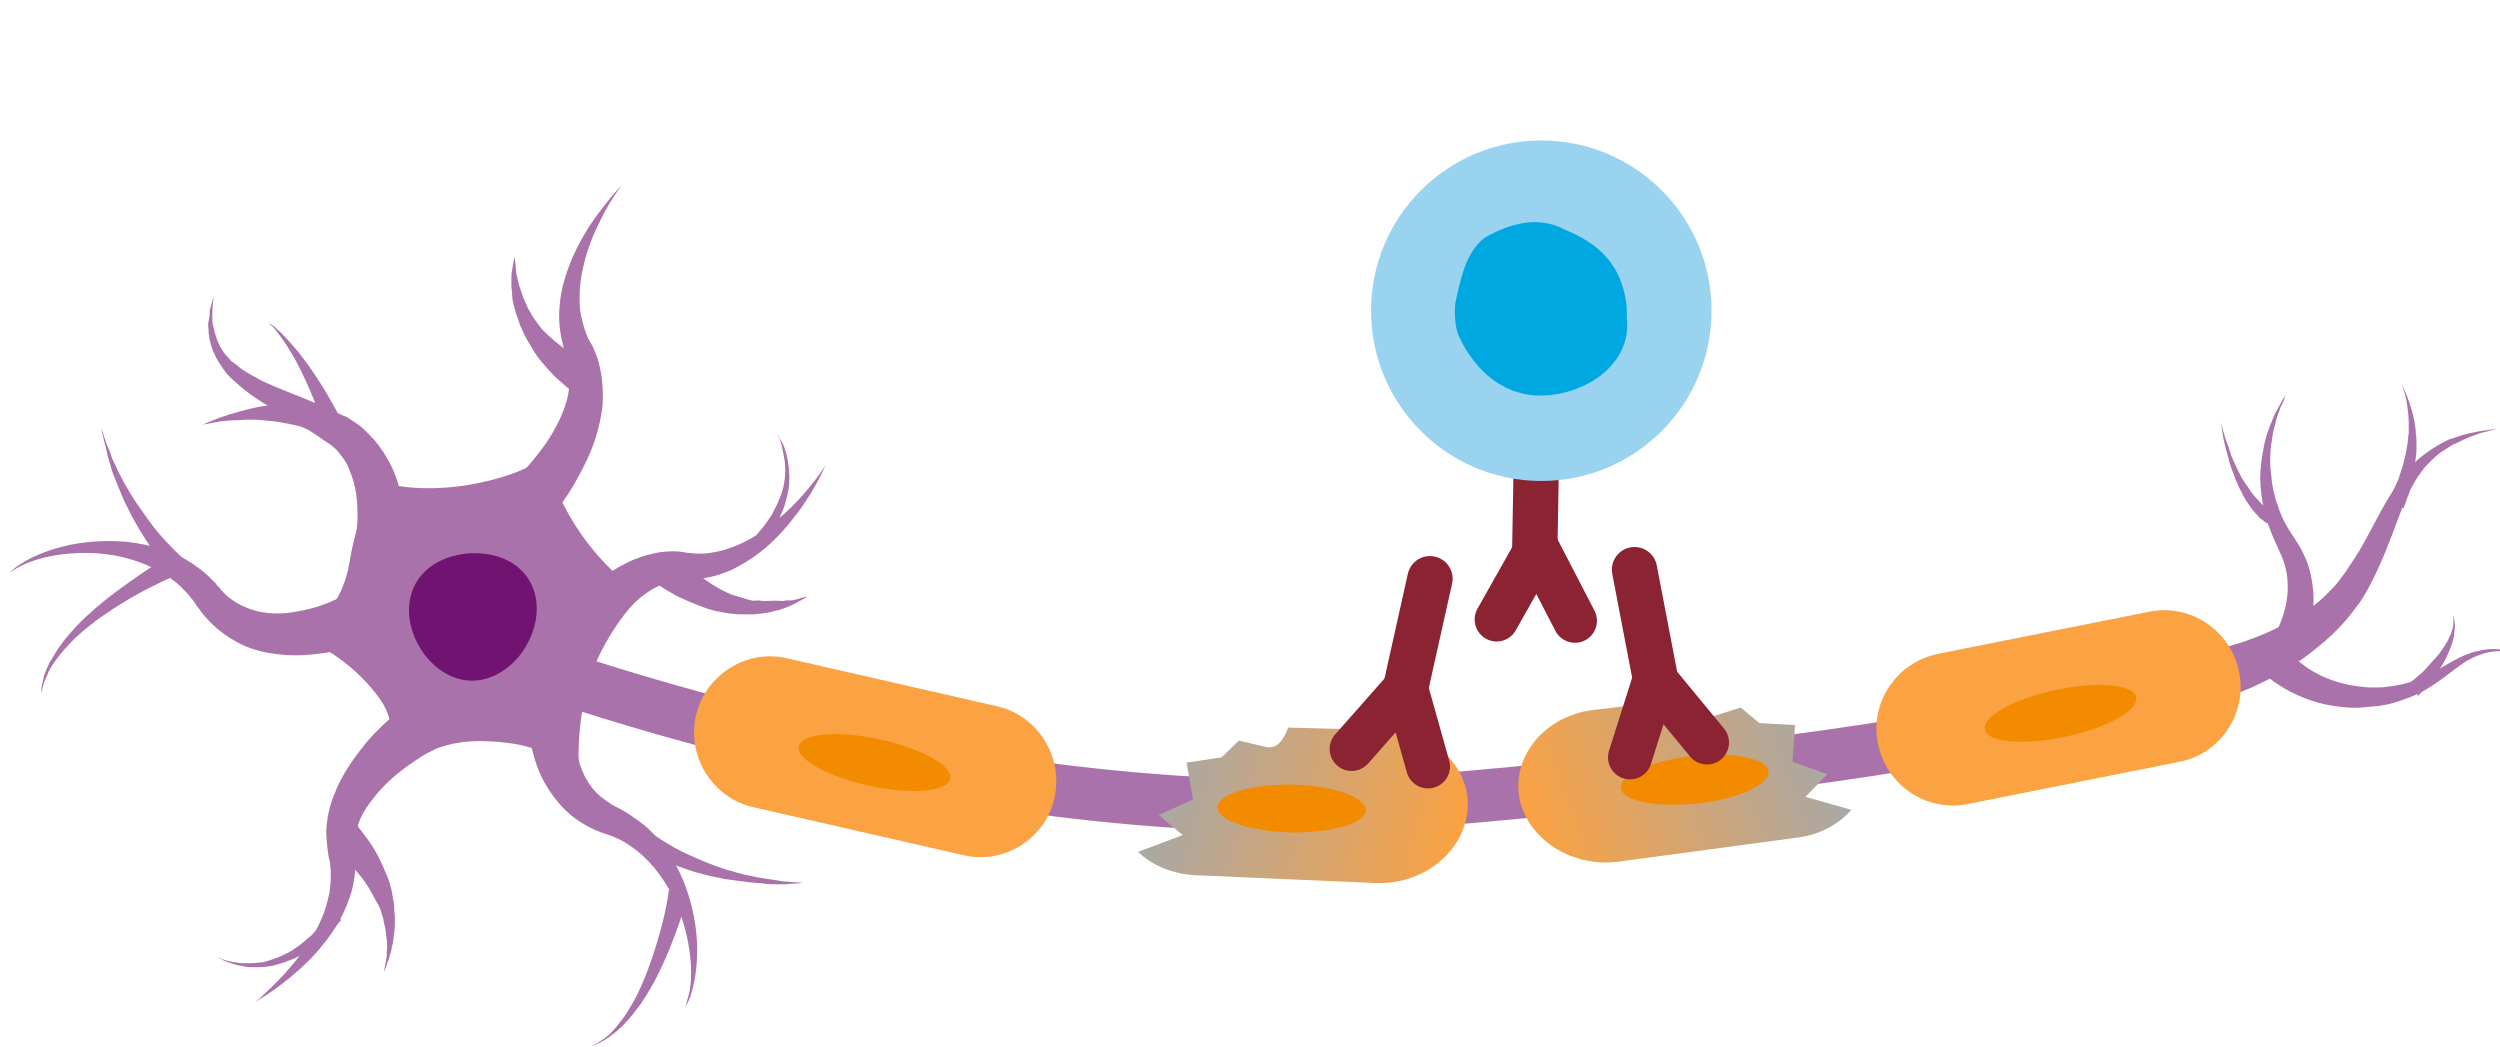 <?xml version="1.0" encoding="utf-8"?>
<!-- Generator: Adobe Illustrator 19.1.0, SVG Export Plug-In . SVG Version: 6.00 Build 0)  -->
<svg version="1.1" id="Layer_1" xmlns="http://www.w3.org/2000/svg" xmlns:xlink="http://www.w3.org/1999/xlink" x="0px" y="0px"
	 viewBox="0 0 386.2 161.7" style="enable-background:new 0 0 386.2 161.7;" xml:space="preserve">
<style type="text/css">
	.st0{fill:none;stroke:#8B2332;stroke-width:7;stroke-linecap:round;stroke-linejoin:round;stroke-miterlimit:10;}
	.st1{fill:none;stroke:#8B2332;stroke-width:6.793;stroke-linecap:round;stroke-linejoin:round;stroke-miterlimit:10;}
	.st2{fill:#9AD3F0;}
	.st3{fill:#00A8E1;}
	.st4{fill:#AA72AA;}
	.st5{fill:none;stroke:#AA72AA;stroke-width:8.1;stroke-miterlimit:10;}
	.st6{fill:url(#SVGID_1_);}
	.st7{fill:#F38B00;}
	.st8{fill:url(#SVGID_2_);}
	.st9{fill:#FBA242;}
	.st10{fill:#711471;}
</style>
<g>
	<g>
		<line class="st0" x1="237.4" y1="67.4" x2="237.1" y2="84.4"/>
		<g>
			<line class="st1" x1="237.4" y1="84.7" x2="231.2" y2="95.7"/>
		</g>
		<g>
			<line class="st1" x1="243.3" y1="95.9" x2="237.5" y2="84.7"/>
		</g>
	</g>
	<g>
		<g>
			<circle class="st2" cx="238.1" cy="48" r="26.3"/>
		</g>
		<path class="st3" d="M251.3,49c1,7.9-7.8,12.9-15.1,12c-5.1-0.8-8.7-4.5-10.8-9c-0.7-1.5-0.7-3.7-0.6-5.1c0.8-3.6,1.6-8,4.6-10.2
			c3.7-2.1,8.1-3.5,12.4-1.2c3.6,1.5,7.2,3.8,8.7,8.3C251.1,45.5,251.4,47.2,251.3,49z"/>
	</g>
	<g>
		<g>
			<g>
				<path class="st4" d="M340.1,100.7c0,0,0.2,0,0.6-0.1c0.4-0.1,1-0.2,1.7-0.3c0.8-0.2,1.7-0.4,2.7-0.7c1.1-0.3,2.2-0.7,3.5-1.2
					c1.3-0.5,2.6-1.1,4-1.8c0.7-0.4,1.4-0.7,2.1-1.2c0.3-0.2,0.7-0.4,1-0.6c0.3-0.2,0.7-0.5,1-0.7c1.4-1,2.6-2.1,3.8-3.4
					c0.6-0.6,1.1-1.4,1.6-2c0.5-0.8,1.1-1.6,1.6-2.4c1-1.5,1.9-3.2,2.8-4.9c0.9-1.7,1.8-3.4,2.8-5c0.5-0.8,1-1.6,1.5-2.3
					c0.6-0.7,1.1-1.5,1.7-2.1c1.2-1.3,2.6-2.3,3.9-3.1c0.7-0.4,1.3-0.7,1.9-1c0.6-0.2,1.3-0.4,1.8-0.6c1.2-0.4,2.2-0.5,3-0.7
					c1.7-0.2,2.7-0.4,2.7-0.4s-0.9,0.3-2.6,0.7c-0.8,0.3-1.8,0.6-2.8,1.1c-0.5,0.3-1.1,0.5-1.7,0.8c-0.5,0.4-1.1,0.7-1.7,1.1
					c-1.1,0.9-2.2,1.9-3.1,3.2c-0.5,0.6-0.9,1.4-1.3,2.1c-0.4,0.8-0.8,1.5-1.1,2.3c-0.7,1.6-1.3,3.4-2,5.2c-0.7,1.8-1.4,3.6-2.3,5.5
					c-0.4,0.9-0.9,1.8-1.3,2.6l-0.8,1.4c-0.3,0.4-0.5,0.9-0.9,1.3c-1.2,1.7-2.6,3.3-4,4.6c-0.4,0.3-0.7,0.7-1.1,1
					c-0.4,0.3-0.7,0.6-1.1,0.9c-0.7,0.6-1.5,1.2-2.2,1.7c-1.5,1-3,1.9-4.3,2.7c-1.4,0.7-2.7,1.4-3.9,1.9c-1.2,0.5-2.2,0.9-3.1,1.2
					c-0.9,0.3-1.6,0.5-2.1,0.7c-0.5,0.1-0.8,0.2-0.8,0.2L340.1,100.7z"/>
			</g>
			<g>
				<path class="st4" d="M352.5,99.3C352.5,99.3,352.5,99.3,352.5,99.3c0,0.1,0.1,0.1,0.1,0.2c0.1,0.2,0.3,0.5,0.6,0.8
					c0.6,0.7,1.6,1.7,3,2.7c1.4,1,3.2,1.9,5.4,2.5c1.1,0.3,2.2,0.5,3.4,0.6c0.6,0.1,1.2,0.1,1.8,0.1c0.7,0,1.2,0,1.8-0.1
					c2.4-0.2,4.7-0.9,6.8-2c2.1-1.1,4-2.4,5.9-3.1c1.9-0.7,3.6-0.8,4.7-0.7c0.6,0.1,1,0.1,1.3,0.2c0.3,0.1,0.5,0.1,0.5,0.1
					s-0.2,0-0.5,0c-0.3,0-0.7,0-1.3,0c-1.1,0-2.7,0.3-4.4,1.2c-1.7,0.9-3.3,2.4-5.4,3.8c-1,0.7-2.2,1.4-3.4,1.9
					c-1.2,0.5-2.6,1-3.9,1.3c-0.7,0.1-1.4,0.3-2,0.3c-0.7,0.1-1.4,0.1-2,0.2c-1.4,0.1-2.7,0-4-0.2c-2.6-0.3-5-1.2-7-2.2
					c-1.9-1-3.4-2.1-4.4-3c-0.5-0.4-0.9-0.8-1.1-1.1c-0.1-0.2-0.2-0.3-0.3-0.3c-0.1-0.1-0.1-0.2-0.1-0.2L352.5,99.3z"/>
			</g>
			<g>
				<path class="st4" d="M348.9,101.6C348.9,101.6,348.9,101.6,348.9,101.6c0.1-0.1,0.2-0.2,0.3-0.3c0.2-0.2,0.4-0.5,0.8-1
					c0.6-0.9,1.5-2.2,2.2-3.9c0.7-1.7,1.3-3.8,1.2-6.1c0-1.1-0.2-2.3-0.6-3.5c-0.2-0.6-0.4-1.1-0.7-1.7c-0.3-0.7-0.6-1.3-0.9-2
					c-0.6-1.4-1.1-2.8-1.4-4.2c-0.2-0.7-0.3-1.4-0.4-2.1c-0.1-0.7-0.2-1.4-0.2-2.1c-0.1-0.7,0-1.4,0-2c0.1-0.7,0.1-1.3,0.2-1.9
					c0.2-1.2,0.4-2.4,0.7-3.4c0.3-1,0.7-1.9,1-2.7c0.3-0.8,0.7-1.5,1-2c0.3-0.5,0.5-1,0.7-1.2c0.2-0.3,0.3-0.4,0.3-0.4
					s-0.1,0.2-0.2,0.5c-0.1,0.3-0.3,0.7-0.6,1.3c-0.2,0.6-0.5,1.3-0.7,2.1c-0.2,0.8-0.5,1.7-0.6,2.8c-0.2,1-0.3,2.1-0.3,3.3
					c0,0.6,0,1.2,0.1,1.8c0.1,0.6,0.1,1.2,0.2,1.8c0.1,0.6,0.2,1.2,0.4,1.9c0.1,0.6,0.4,1.2,0.6,1.9c0.4,1.2,1,2.4,1.7,3.5l1.1,1.7
					c0.4,0.6,0.8,1.3,1.1,2c0.7,1.4,1.1,2.9,1.3,4.4c0.5,3,0,5.8-0.7,8c-0.7,2.2-1.6,4-2.2,5.2c-0.3,0.6-0.6,1.1-0.8,1.4
					c-0.1,0.2-0.2,0.3-0.3,0.4c-0.1,0.1-0.1,0.1-0.1,0.1L348.9,101.6z"/>
			</g>
			<g>
				<path class="st4" d="M343.1,65.2c0,0,0.2,1,0.7,2.6c0.3,0.8,0.6,1.6,0.9,2.6c0.4,0.9,0.8,1.9,1.3,2.8c0.2,0.5,0.5,0.9,0.8,1.4
					c0.3,0.4,0.6,0.8,0.8,1.2c0.3,0.4,0.6,0.8,0.9,1.1c0.3,0.3,0.6,0.6,0.8,0.9c0.3,0.2,0.5,0.5,0.8,0.7c0.2,0.2,0.5,0.3,0.6,0.4
					c0.4,0.2,0.6,0.4,0.6,0.4l-1.1,1.6c0,0-0.2-0.2-0.6-0.5c-0.2-0.2-0.5-0.3-0.7-0.6c-0.2-0.3-0.5-0.5-0.8-0.9
					c-0.3-0.3-0.5-0.7-0.8-1.1c-0.3-0.4-0.5-0.8-0.8-1.3c-0.2-0.5-0.5-0.9-0.7-1.4c-0.2-0.5-0.5-1-0.6-1.5c-0.4-1-0.8-2-1-3
					c-0.3-1-0.5-1.9-0.7-2.7C343.2,66.2,343.1,65.2,343.1,65.2z"/>
			</g>
			<g>
				<path class="st4" d="M371,59.4c0,0,0.6,1,1.2,2.8c0.3,0.9,0.6,1.9,0.8,3c0.1,0.6,0.2,1.2,0.2,1.8c0.1,0.6,0.1,1.2,0.1,1.8
					c0,0.6,0,1.2-0.1,1.8c-0.1,0.6-0.1,1.2-0.2,1.8c-0.1,0.6-0.2,1.1-0.3,1.7c-0.1,0.5-0.3,1-0.4,1.5c-0.1,0.5-0.2,0.9-0.4,1.2
					c-0.1,0.4-0.2,0.7-0.3,0.9c-0.2,0.5-0.3,0.8-0.3,0.8l-2.4-1.2c0,0,0.1-0.3,0.4-0.7c0.1-0.2,0.3-0.5,0.4-0.8
					c0.2-0.3,0.3-0.7,0.5-1.1c0.2-0.4,0.4-0.8,0.5-1.3c0.2-0.5,0.3-1,0.5-1.5c0.1-0.5,0.3-1.1,0.4-1.6c0.1-0.6,0.2-1.1,0.3-1.7
					c0.1-0.6,0.1-1.2,0.2-1.7c0-0.6,0-1.1,0-1.7c0-1.1-0.2-2.1-0.3-3C371.5,60.5,371,59.4,371,59.4z"/>
			</g>
			<g>
				<path class="st4" d="M372.1,105.6c0,0,0.2-0.1,0.4-0.3c0.3-0.2,0.7-0.6,1.2-1c0.5-0.4,1-0.9,1.5-1.5c0.5-0.6,1.1-1.2,1.6-1.8
					c0.5-0.7,1-1.4,1.3-2c0.2-0.3,0.3-0.7,0.5-1c0.1-0.3,0.2-0.7,0.3-1c0.1-0.3,0.1-0.6,0.1-0.8c0-0.3,0-0.5,0-0.7
					c0-0.4,0-0.6,0-0.6s0,0.2,0.1,0.6c0,0.2,0.1,0.4,0.1,0.7c0,0.3,0.1,0.6,0,0.9c0,0.3-0.1,0.7-0.1,1.1c-0.1,0.4-0.2,0.8-0.3,1.2
					c-0.3,0.8-0.6,1.6-1,2.4c-0.4,0.8-0.9,1.5-1.4,2.2c-0.5,0.7-0.9,1.3-1.4,1.8c-0.4,0.5-0.8,0.9-1,1.2c-0.3,0.3-0.4,0.5-0.4,0.5
					L372.1,105.6z"/>
			</g>
		</g>
		<path class="st5" d="M70.1,98.7c0,0,65.1,26.7,134.3,25.8c22.7-0.3,89.8-8.3,102.7-12.1"/>
		<g>
			<g>
				
					<linearGradient id="SVGID_1_" gradientUnits="userSpaceOnUse" x1="597.069" y1="46.545" x2="644.576" y2="46.545" gradientTransform="matrix(-0.936 0.352 0.352 0.936 823.577 -141.599)">
					<stop  offset="0" style="stop-color:#A8A8A7"/>
					<stop  offset="1" style="stop-color:#FBA242"/>
				</linearGradient>
				<path class="st6" d="M234.7,123.2L234.7,123.2c-1.1-6.4,3.9-12.5,11.2-13.5l15.2-1.8c0.7,1.6,1.9,3.3,3.7,2.7l4.1-1.3l2.9,2.4
					l5.5,0.3l-0.4,5.7l5.4,1.9l-3.4,3.5l7.1,2c-2,2.3-5,3.9-8.4,4.3l-27.5,3.7C242.8,134.1,235.9,129.6,234.7,123.2z"/>
			</g>
			<path class="st7" d="M250.4,121.8c0.3,2,5.7,3,12,2.3c6.3-0.7,11.1-3,10.8-5c-0.3-2-5.7-3-12-2.3
				C254.9,117.6,250.1,119.8,250.4,121.8z"/>
		</g>
		<g>
			<g>
				
					<linearGradient id="SVGID_2_" gradientUnits="userSpaceOnUse" x1="322.2" y1="136.301" x2="369.707" y2="136.301" gradientTransform="matrix(0.964 0.265 -0.265 0.964 -95.039 -98.405)">
					<stop  offset="0" style="stop-color:#A8A8A7"/>
					<stop  offset="1" style="stop-color:#FBA242"/>
				</linearGradient>
				<path class="st8" d="M226.7,125.2L226.7,125.2c0.6-6.5-5-12.1-12.4-12.4l-15.3-0.4c-0.6,1.6-1.6,3.4-3.4,3l-4.2-1l-2.7,2.6
					l-5.4,0.8l1,5.7l-5.3,2.4l3.7,3.1l-6.9,2.6c2.2,2.1,5.3,3.4,8.8,3.6l27.7,1.2C219.7,136.8,226.1,131.7,226.7,125.2z"/>
			</g>
			<path class="st7" d="M211,125.2c-0.1,2-5.4,3.5-11.7,3.4c-6.3-0.2-11.4-1.9-11.2-4c0.1-2,5.4-3.5,11.7-3.4
				C206.1,121.4,211.1,123.2,211,125.2z"/>
		</g>
		<g>
			<path class="st9" d="M148.8,132.1l-32.4-7.4c-6.3-1.4-10.3-7.8-8.9-14.1l0,0c1.4-6.3,7.8-10.4,14.1-8.9l32.4,7.4
				c6.3,1.4,10.3,7.8,8.9,14.1h0C161.5,129.6,155.1,133.6,148.8,132.1z"/>
			<g>
				<path class="st7" d="M146.8,120.3c-0.4,2-6,2.5-12.4,1.1c-6.5-1.4-11.4-4.1-11-6.1c0.4-2,6-2.5,12.4-1.1
					C142.3,115.6,147.2,118.3,146.8,120.3z"/>
			</g>
		</g>
		<g>
			<path class="st9" d="M336.6,117.7l-32.6,6.5c-6.4,1.3-12.6-2.9-13.9-9.3l0,0c-1.3-6.4,2.9-12.6,9.3-13.9l32.6-6.5
				c6.4-1.3,12.6,2.9,13.9,9.3v0C347.2,110.2,343,116.5,336.6,117.7z"/>
			<g>
				<path class="st7" d="M330,107.7c0.4,2-4.4,4.7-10.9,6.1c-6.5,1.4-12.1,0.9-12.5-1.1c-0.4-2,4.4-4.7,10.9-6.1
					S329.6,105.7,330,107.7z"/>
			</g>
		</g>
		<g>
			<g>
				<path class="st4" d="M104.8,85.7c0,0,0.1,0.1,0.2,0.2c0.1,0.1,0.2,0.2,0.4,0.5c0.4,0.4,1,1,1.7,1.7c0.8,0.7,1.7,1.4,2.8,2.1
					c0.5,0.3,1.1,0.7,1.7,1c0.6,0.3,1.2,0.6,1.9,0.8l1,0.3c0.3,0.1,0.7,0.2,1,0.3c0.3,0.1,0.7,0.2,1,0.2c0.3,0,0.7-0.1,1,0
					c0.7,0.1,1.3,0,1.9,0c0.3,0,0.6,0,0.9,0c0.3,0,0.6,0.1,0.8,0c0.5-0.1,1,0,1.5-0.1c0.4-0.1,0.8-0.2,1.1-0.3c0.6-0.2,1-0.2,1-0.2
					s-0.3,0.2-0.9,0.5c-0.3,0.2-0.6,0.3-1.1,0.6c-0.4,0.2-0.9,0.4-1.4,0.6c-0.3,0.1-0.6,0.2-0.8,0.3c-0.3,0.1-0.6,0.1-0.9,0.2
					c-0.6,0.2-1.3,0.3-2.1,0.4c-0.4,0-0.7,0.1-1.1,0.1c-0.4,0-0.8,0-1.1,0c-0.4,0-0.8,0-1.2,0l-1.2-0.1c-0.8-0.1-1.6-0.3-2.3-0.4
					c-0.8-0.2-1.5-0.4-2.2-0.7c-1.4-0.5-2.7-1.1-3.8-1.6c-1.1-0.6-1.9-1.1-2.5-1.5c-0.3-0.2-0.5-0.4-0.7-0.5
					c-0.2-0.1-0.2-0.2-0.2-0.2L104.8,85.7z"/>
			</g>
			<g>
				<path class="st4" d="M119.8,66.6c0,0,0.2,0.3,0.5,0.8c0.1,0.3,0.3,0.6,0.5,0.9c0.2,0.4,0.4,0.8,0.5,1.3c0.2,0.5,0.3,1,0.4,1.6
					c0.1,0.6,0.2,1.2,0.2,1.8c0.1,0.6,0,1.3,0,2c-0.1,0.7-0.2,1.3-0.4,2c-0.2,0.6-0.3,1.3-0.6,1.9c-0.3,0.6-0.5,1.3-0.8,1.8
					c-0.3,0.6-0.6,1.1-0.9,1.6c-0.3,0.5-0.7,0.9-1,1.3c-0.3,0.4-0.6,0.8-0.9,1.1c-0.3,0.3-0.5,0.6-0.7,0.8c-0.4,0.5-0.6,0.7-0.6,0.7
					l-1.3-1.4c0,0,0.2-0.2,0.6-0.6c0.2-0.2,0.5-0.4,0.7-0.7c0.3-0.3,0.6-0.6,0.9-0.9c0.3-0.4,0.7-0.8,1-1.2c0.3-0.4,0.7-0.9,1-1.4
					c0.4-0.5,0.6-1.1,0.9-1.6c0.3-0.5,0.5-1.2,0.8-1.8c0.2-0.6,0.4-1.2,0.5-1.8c0.1-0.6,0.2-1.2,0.2-1.9c0-0.6,0-1.2-0.1-1.8
					c-0.1-0.6-0.2-1.1-0.3-1.6C120.6,67.7,119.8,66.6,119.8,66.6z"/>
			</g>
			<g>
				<path class="st4" d="M75,114.5c10.3,0.3,11.1,3.9,14.5,5c-0.4-3.7,0.1-11.5,2.3-16.6c2.1-4.8,4.9-8.8,7.6-11.1
					c-3.1-1.7-6.5-4.9-9.5-9.1c-3-4.3-4.9-8.7-5.5-12.2c-2.9,2.1-7.4,3.7-12.6,4.5c-6.1,0.9-11.7,0.3-15.1-1.3
					c0.2,3.6-1.9,7.9-2.7,13.1c-1.2,7.3-5.2,9.2-8,11.5c3.6,1.2,9,4.5,12.7,9.7c3,4.2,1.3,8.3,1.9,11.9l0.2,0
					C63.6,117.6,67.4,114.2,75,114.5z"/>
				<g>
					<path class="st4" d="M57.3,99.1c0,0-0.1,0-0.2,0.1c-0.1,0-0.3,0.1-0.6,0.2c-0.5,0.2-1.2,0.4-2.1,0.6c-1.8,0.5-4.3,1-7.5,1.2
						c-1.6,0.1-3.3,0-5.2-0.3c-1.8-0.3-3.8-0.9-5.6-2c-1.8-1-3.5-2.5-4.8-4.1l-0.9-1.2L30,93l-0.2-0.3l-0.2-0.2
						c-0.4-0.6-1-1.2-1.6-1.8c-2.4-2.3-5.7-3.8-8.9-4.6c-3.3-0.8-6.5-0.8-9.2-0.5c-2.7,0.3-5,1-6.4,1.7c-0.7,0.3-1.3,0.7-1.6,0.9
						c-0.4,0.3-0.5,0.4-0.5,0.4s0.2-0.2,0.5-0.5c0.3-0.3,0.8-0.7,1.5-1.1c1.4-0.9,3.6-1.9,6.4-2.6c2.8-0.7,6.2-1,9.8-0.7
						c1.8,0.2,3.7,0.6,5.6,1.2c1.9,0.6,3.7,1.5,5.4,2.8c0.9,0.6,1.6,1.3,2.4,2.1l0.3,0.3l0.2,0.3l0.5,0.5l0.1,0.1l0,0l0,0L34,91
						l0.1,0.1l0.2,0.2l0.4,0.4c1.1,1.1,2.4,1.8,3.7,2.3c2.6,1,5.5,0.9,7.8,0.4c2.4-0.4,4.4-1.2,5.7-1.8c0.7-0.3,1.2-0.5,1.5-0.7
						c0.1-0.1,0.3-0.1,0.3-0.2c0.1,0,0.1-0.1,0.1-0.1L57.3,99.1z"/>
				</g>
				<g>
					<path class="st4" d="M27.1,88.9c0,0-0.4,0.2-1.1,0.5c-0.7,0.3-1.7,0.8-2.9,1.4c-2.4,1.2-5.4,3-8.3,5.1
						c-1.4,1.1-2.8,2.2-3.9,3.4c-0.6,0.6-1.1,1.2-1.6,1.8c-0.2,0.3-0.5,0.6-0.7,0.9c-0.2,0.3-0.4,0.6-0.6,0.9
						c-0.4,0.6-0.6,1.1-0.8,1.6c-0.2,0.5-0.4,0.9-0.5,1.3c-0.1,0.4-0.2,0.7-0.2,0.9c0,0.2-0.1,0.3-0.1,0.3s0-0.1,0-0.3
						c0-0.2,0-0.5,0.1-0.9c0.1-0.4,0.2-0.9,0.3-1.4c0.2-0.5,0.4-1.1,0.7-1.7c0.1-0.3,0.3-0.6,0.5-0.9c0.2-0.3,0.4-0.7,0.6-1
						c0.4-0.7,0.9-1.3,1.4-2c1.1-1.3,2.3-2.7,3.7-3.9c2.7-2.5,5.7-4.6,7.9-6.1c1.1-0.8,2.1-1.4,2.8-1.8c0.7-0.4,1.1-0.6,1.1-0.6
						L27.1,88.9z"/>
				</g>
				<g>
					<path class="st4" d="M27,89c0,0-0.1-0.1-0.2-0.2c-0.1-0.1-0.3-0.4-0.6-0.6c-0.5-0.6-1.2-1.3-1.9-2.3c-0.8-1-1.6-2.2-2.4-3.5
						c-0.8-1.3-1.6-2.7-2.3-4.2c-0.4-0.7-0.7-1.5-1-2.2c-0.3-0.7-0.6-1.5-0.9-2.2c-0.3-0.7-0.5-1.4-0.7-2.1
						c-0.2-0.7-0.4-1.3-0.5-1.9c-0.1-0.6-0.3-1.1-0.4-1.6c-0.1-0.5-0.2-0.9-0.3-1.2c-0.1-0.7-0.2-1.1-0.2-1.1s0.1,0.4,0.3,1
						c0.1,0.3,0.2,0.7,0.4,1.2c0.1,0.5,0.4,1,0.6,1.5c0.2,0.6,0.4,1.2,0.7,1.8c0.3,0.6,0.6,1.3,0.9,1.9c0.4,0.7,0.7,1.4,1.1,2
						c0.4,0.7,0.8,1.4,1.2,2c0.9,1.3,1.8,2.6,2.7,3.8c0.9,1.2,1.8,2.2,2.6,3c0.8,0.9,1.5,1.5,2,2c0.5,0.4,0.8,0.6,0.8,0.7L27,89z"/>
				</g>
				<g>
					<g>
						<path class="st4" d="M89.6,106.9C89.6,106.9,89.6,107,89.6,106.9c-0.1,0.2-0.1,0.3-0.1,0.4c-0.1,0.3-0.2,0.9-0.3,1.5
							c-0.2,1.4-0.5,3.4-0.3,5.7c0.2,2.3,0.8,4.9,2.5,7.1c0.8,1.1,2,2,3.3,2.8c0.8,0.4,1.6,0.8,2.5,1.4c0.9,0.6,1.7,1.2,2.5,1.8
							c3,2.7,5.1,6.2,6.3,9.6c1.2,3.4,1.7,6.7,1.7,9.5c0,2.8-0.4,5.1-0.9,6.7c-0.2,0.8-0.5,1.4-0.7,1.7c-0.2,0.4-0.3,0.6-0.3,0.6
							s0.1-0.2,0.2-0.6c0.1-0.4,0.3-1,0.5-1.8c0.3-1.6,0.4-3.8,0-6.5c-0.4-2.7-1.2-5.7-2.7-8.6c-1.5-2.9-3.7-5.7-6.4-7.5
							c-0.7-0.5-1.4-0.9-2.1-1.2c-0.6-0.3-1.5-0.6-2.4-0.9c-1.9-0.7-3.8-1.8-5.3-3.2c-1.5-1.4-2.7-3.1-3.6-4.7
							c-0.9-1.7-1.4-3.3-1.8-4.9c-0.7-3.1-0.8-5.7-0.7-7.5c0-0.9,0.1-1.6,0.1-2.1c0-0.3,0.1-0.5,0.1-0.6c0-0.2,0-0.2,0-0.2
							L89.6,106.9z"/>
					</g>
					<g>
						<path class="st4" d="M106.3,138c0,0-0.1,0.4-0.3,1.2c-0.2,0.8-0.6,1.9-1,3.2c-0.9,2.6-2.2,6-3.9,9.2c-0.9,1.6-1.8,3.2-2.9,4.5
							c-0.5,0.7-1,1.3-1.6,1.9c-0.3,0.3-0.5,0.6-0.8,0.8c-0.3,0.3-0.5,0.5-0.8,0.7c-0.5,0.4-1,0.8-1.5,1.1c-0.5,0.3-0.9,0.5-1.3,0.7
							c-0.3,0.2-0.7,0.3-0.8,0.3c-0.2,0.1-0.3,0.1-0.3,0.1s0.1,0,0.3-0.1c0.2-0.1,0.5-0.2,0.8-0.4c0.3-0.2,0.7-0.5,1.2-0.8
							c0.4-0.3,0.9-0.7,1.3-1.2c0.2-0.2,0.5-0.5,0.7-0.8c0.2-0.3,0.5-0.6,0.7-0.9c0.5-0.6,0.9-1.3,1.3-2c0.9-1.4,1.6-3,2.3-4.7
							c1.3-3.3,2.3-6.7,2.9-9.3c0.3-1.3,0.5-2.4,0.6-3.1c0.1-0.7,0.2-1.2,0.2-1.2L106.3,138z"/>
					</g>
					<g>
						<path class="st4" d="M100.4,128.5c0,0,0.3,0.2,0.8,0.6c0.6,0.4,1.4,0.9,2.4,1.5c1,0.6,2.2,1.2,3.6,1.8
							c1.3,0.6,2.8,1.2,4.3,1.7c0.7,0.3,1.5,0.4,2.3,0.7c0.8,0.2,1.5,0.4,2.2,0.5c0.7,0.2,1.4,0.3,2.1,0.4c0.7,0.1,1.3,0.2,1.9,0.3
							c0.6,0.1,1.1,0.2,1.6,0.2c0.5,0,0.9,0.1,1.3,0.1c0.7,0,1.1,0.1,1.1,0.1s-0.4,0-1.1,0.1c-0.4,0-0.8,0-1.3,0.1c-0.5,0-1,0-1.6,0
							c-0.6,0-1.3,0-2-0.1c-0.7-0.1-1.4-0.1-2.2-0.2c-0.8-0.1-1.5-0.2-2.3-0.3c-0.8-0.1-1.6-0.2-2.4-0.4c-1.6-0.3-3.2-0.7-4.7-1.2
							c-1.5-0.5-2.8-1-4-1.4c-1.1-0.5-2.1-0.9-2.7-1.3c-0.3-0.2-0.6-0.3-0.8-0.4c-0.2-0.1-0.3-0.2-0.3-0.2L100.4,128.5z"/>
					</g>
				</g>
				<g>
					<path class="st4" d="M54.3,85.8c0,0,0-0.2,0.1-0.4c0.1-0.3,0.2-0.8,0.3-1.4c0.1-0.6,0.3-1.4,0.4-2.3c0.1-0.9,0.2-1.9,0.1-3
						c0-0.5,0-1.1-0.1-1.7c0-0.3-0.1-0.6-0.1-0.9c-0.1-0.3-0.1-0.6-0.2-0.9c-0.2-1.2-0.7-2.3-1.2-3.5c-0.2-0.3-0.3-0.5-0.5-0.8
						c-0.1-0.1-0.2-0.3-0.3-0.4l-0.3-0.4L52,69.5c-0.2-0.2-0.5-0.4-0.8-0.7l-0.4-0.3c0,0-0.2-0.1-0.2-0.1l-0.3-0.2l-1-0.7
						c-0.7-0.5-1.4-0.9-2-1.3c-2.8-1.7-5.8-3.3-8.5-5.2c-0.7-0.5-1.3-1-1.9-1.5c-0.6-0.6-1.2-1-1.7-1.6c-0.3-0.3-0.5-0.6-0.7-0.9
						c-0.2-0.3-0.4-0.6-0.6-0.9c-0.4-0.6-0.7-1.2-1-1.9c-0.5-1.3-0.7-2.5-0.7-3.5c-0.1-0.5,0-1,0.1-1.5c0.1-0.4,0.1-0.9,0.1-1.2
						c0.4-1.4,0.6-2.3,0.6-2.3s-0.1,0.8-0.2,2.3c0,0.4,0,0.8,0,1.2c0,0.4,0,0.9,0.2,1.4c0.2,1,0.5,2,1.1,3.1c0.3,0.5,0.6,1,1.1,1.5
						c0.2,0.2,0.4,0.5,0.7,0.7c0.3,0.2,0.5,0.4,0.8,0.6c0.5,0.5,1.1,0.8,1.7,1.2c0.6,0.3,1.3,0.7,2,1.1c2.7,1.3,5.9,2.4,9.1,3.8
						c0.8,0.4,1.7,0.7,2.4,1.1l1.1,0.5l0.3,0.1l0.4,0.2l0.6,0.4c0.4,0.3,0.8,0.5,1.2,0.8c0.4,0.3,0.7,0.6,1.1,1l0.5,0.5
						c0.2,0.2,0.3,0.4,0.5,0.5c0.3,0.4,0.6,0.7,0.9,1.1c1.1,1.5,2,3.1,2.6,4.7c0.1,0.4,0.3,0.8,0.4,1.2c0.1,0.4,0.2,0.8,0.3,1.2
						c0.2,0.8,0.3,1.5,0.5,2.2c0.2,1.4,0.3,2.7,0.4,3.9c0,1.2,0,2.2,0,3c0,0.8-0.1,1.5-0.2,2c-0.1,0.5-0.1,0.7-0.1,0.7L54.3,85.8z"
						/>
				</g>
				<g>
					<path class="st4" d="M49.9,65.4c0,0-0.4-1-1-2.6c-0.6-1.6-1.5-3.7-2.5-5.7c-0.5-1-1-2-1.6-2.9c-0.5-0.9-1.1-1.7-1.6-2.4
						c-0.2-0.3-0.5-0.6-0.7-0.9c-0.2-0.3-0.4-0.5-0.6-0.6c-0.4-0.3-0.6-0.5-0.6-0.5s0.2,0.2,0.7,0.4c0.2,0.1,0.5,0.3,0.7,0.6
						c0.3,0.2,0.6,0.5,0.9,0.8c0.6,0.6,1.3,1.4,2,2.2c0.7,0.8,1.4,1.8,2.1,2.7c1.3,1.9,2.6,3.9,3.4,5.4c0.9,1.5,1.4,2.6,1.4,2.6
						L49.9,65.4z"/>
				</g>
				<g>
					<path class="st4" d="M31.3,65.6c0,0,1.1-0.5,2.7-1.1c0.8-0.3,1.8-0.6,2.9-0.9c1.1-0.3,2.2-0.6,3.4-0.8c1.2-0.2,2.4-0.4,3.6-0.5
						c0.6,0,1.1-0.1,1.7-0.1c0.5,0,1.1,0,1.5,0c0.5,0,0.9,0.1,1.3,0.1c0.4,0,0.7,0.1,1,0.2c0.6,0.1,0.9,0.2,0.9,0.2l-1.5,4.2
						c0,0-0.2-0.1-0.6-0.3c-0.2-0.1-0.4-0.2-0.7-0.3c-0.3-0.1-0.6-0.2-1-0.4c-0.4-0.1-0.8-0.2-1.3-0.3c-0.4-0.1-0.9-0.2-1.5-0.3
						c-1-0.2-2.1-0.3-3.3-0.4c-1.1-0.1-2.3-0.1-3.4,0c-1.1,0-2.1,0.1-3,0.2C32.5,65.4,31.3,65.6,31.3,65.6z"/>
				</g>
				<g>
					<g>
						<path class="st4" d="M67.4,115.6c0,0-0.1,0.1-0.4,0.2c-0.3,0.2-0.7,0.4-1.3,0.7c-1.1,0.7-2.7,1.7-4.4,3.1
							c-1.7,1.4-3.5,3.3-4.9,5.5c-0.7,1.1-1.2,2.4-1.4,3.7c-0.1,0.6-0.2,1.3-0.2,2l0,0.5l0.1,0.1l0.1,0.1v0v0c0,0-0.1-0.1-0.1,0.1
							l0,0.3c0,0.4,0,0.8,0,1.3c0,2-0.3,3.8-0.9,5.5c-0.6,1.7-1.3,3.2-2.2,4.6c-1.8,2.8-3.8,4.9-5.7,6.6c-1.9,1.7-3.6,2.9-4.8,3.7
							c-1.2,0.8-1.9,1.2-1.9,1.2s0.7-0.5,1.7-1.5c1.1-1,2.5-2.4,4.1-4.3c1.6-1.9,3.2-4.2,4.4-6.9c0.6-1.3,1-2.8,1.3-4.2
							c0.2-1.4,0.3-3,0.1-4.3c0-0.3-0.1-0.8-0.2-1.1l-0.1-0.6l-0.1-0.7c-0.1-1-0.2-1.9-0.2-2.9c0.1-1.9,0.5-3.8,1.2-5.5
							c1.3-3.4,3.3-6,5-8.1c1.8-2.1,3.5-3.6,4.7-4.6c0.6-0.5,1.1-0.9,1.5-1.2c0.4-0.3,0.6-0.4,0.6-0.4L67.4,115.6z"/>
					</g>
					<g>
						<path class="st4" d="M54.5,126.8c0,0,0.1,0.1,0.2,0.2c0.2,0.2,0.4,0.4,0.6,0.7c0.5,0.6,1.1,1.4,1.8,2.4c0.7,1,1.4,2.2,2,3.6
							c0.3,0.7,0.6,1.4,0.9,2.1c0.2,0.8,0.5,1.5,0.6,2.3l0.2,1.2c0.1,0.4,0.1,0.8,0.1,1.2c0,0.4,0.1,0.8,0.1,1.1c0,0.4,0,0.8,0,1.1
							c0,0.7-0.1,1.4-0.2,2.1c0,0.3-0.1,0.6-0.1,0.9c-0.1,0.3-0.2,0.6-0.2,0.9c-0.2,0.6-0.3,1.1-0.4,1.5c-0.2,0.4-0.3,0.8-0.4,1.1
							c-0.2,0.6-0.4,0.9-0.4,0.9s0.1-0.4,0.2-1c0.1-0.3,0.1-0.7,0.2-1.1c0.1-0.4,0-1,0.1-1.5c0-0.3,0-0.6,0-0.8
							c0-0.3-0.1-0.6-0.1-0.9c-0.1-0.6-0.1-1.3-0.3-1.9c-0.1-0.3-0.1-0.6-0.2-1c-0.1-0.3-0.2-0.6-0.3-1c-0.1-0.3-0.2-0.7-0.4-1
							L58,139c-0.3-0.6-0.7-1.2-1-1.8c-0.4-0.6-0.7-1.1-1.1-1.6c-0.8-1-1.6-1.9-2.3-2.6c-0.7-0.7-1.4-1.2-1.8-1.6
							c-0.2-0.2-0.4-0.3-0.5-0.3c-0.1-0.1-0.2-0.1-0.2-0.1L54.5,126.8z"/>
					</g>
					<g>
						<path class="st4" d="M33.5,147.8c0,0,1.2,0.7,3.1,0.9c0.5,0.1,1,0.1,1.6,0.1c0.6,0,1.1,0,1.8-0.1c0.6,0,1.2-0.2,1.8-0.4
							c0.6-0.2,1.2-0.4,1.8-0.7c0.6-0.3,1.2-0.5,1.7-0.9c0.5-0.4,1.1-0.7,1.5-1.1c0.5-0.4,0.9-0.8,1.3-1.1c0.4-0.4,0.7-0.8,1.1-1.1
							c0.3-0.3,0.6-0.7,0.9-1c0.2-0.3,0.5-0.6,0.6-0.8c0.3-0.4,0.5-0.7,0.5-0.7l1.5,1.2c0,0-0.2,0.3-0.6,0.7
							c-0.2,0.2-0.5,0.5-0.7,0.8c-0.3,0.3-0.6,0.6-1,1c-0.4,0.3-0.8,0.7-1.2,1.1c-0.5,0.4-1,0.7-1.5,1.1c-0.5,0.4-1.1,0.7-1.7,1
							c-0.6,0.4-1.3,0.5-1.9,0.8c-0.6,0.2-1.3,0.4-2,0.6c-0.7,0.1-1.3,0.2-2,0.2c-0.6,0-1.3,0-1.8,0c-0.6-0.1-1.1-0.2-1.6-0.3
							c-0.5-0.1-0.9-0.3-1.3-0.4c-0.4-0.1-0.7-0.3-1-0.4C33.8,148,33.5,147.8,33.5,147.8z"/>
					</g>
				</g>
				<g>
					<path class="st4" d="M79.7,74c0,0,0.1-0.1,0.3-0.3c0.2-0.2,0.6-0.6,1-1.1c0.9-0.9,2.1-2.4,3.4-4.2c1.2-1.8,2.5-4.1,3.2-6.7
						c0.3-1.3,0.5-2.6,0.4-3.9c0-0.7-0.2-1.3-0.3-2l-0.2-0.5l0-0.1l0-0.1l0,0l0,0c0,0,0,0.1,0-0.1l-0.1-0.3
						c-0.1-0.4-0.3-0.7-0.4-1.3c-0.5-1.9-0.7-3.7-0.6-5.5c0.1-1.8,0.4-3.5,0.9-5c0.9-3.1,2.4-5.8,3.7-7.9c1.4-2.1,2.7-3.7,3.6-4.8
						c1-1.1,1.5-1.7,1.5-1.7s-0.5,0.7-1.3,1.9c-0.8,1.2-1.8,3-2.8,5.2c-1,2.2-1.9,4.9-2.3,7.8c-0.2,1.5-0.2,3-0.1,4.4
						c0.2,1.4,0.6,2.9,1.1,4.1c0.1,0.3,0.3,0.7,0.5,1l0.3,0.5l0.3,0.7c0.4,0.9,0.7,1.8,0.9,2.8c0.4,1.9,0.5,3.8,0.4,5.6
						c-0.4,3.6-1.5,6.7-2.7,9.1c-1.2,2.5-2.4,4.4-3.3,5.7c-0.5,0.7-0.8,1.2-1.1,1.5c-0.3,0.4-0.5,0.6-0.5,0.6L79.7,74z"/>
				</g>
				<g>
					<path class="st4" d="M89.5,61.3c0,0-0.1-0.1-0.2-0.2c-0.2-0.1-0.5-0.3-0.7-0.5c-0.6-0.4-1.4-1.1-2.3-1.9
						c-0.9-0.8-1.9-1.9-2.8-3c-0.5-0.6-0.9-1.2-1.3-1.9c-0.4-0.7-0.8-1.3-1.2-2.1l-0.5-1.1c-0.2-0.4-0.3-0.7-0.4-1.1
						c-0.1-0.4-0.3-0.7-0.4-1.1c-0.1-0.4-0.2-0.7-0.3-1.1c-0.2-0.7-0.3-1.4-0.3-2.1c0-0.3-0.1-0.6-0.1-1c0-0.3,0-0.6,0-0.9
						c0-0.6,0-1.1,0.1-1.5c0.1-0.5,0.1-0.8,0.2-1.2c0.1-0.6,0.2-1,0.2-1s0,0.4,0.1,1c0,0.3,0.1,0.7,0.1,1.2c0,0.4,0.2,0.9,0.3,1.5
						c0.1,0.3,0.1,0.5,0.2,0.8c0.1,0.3,0.2,0.6,0.3,0.9c0.2,0.6,0.4,1.2,0.7,1.8c0.1,0.3,0.3,0.6,0.4,0.9c0.2,0.3,0.4,0.6,0.5,0.9
						c0.2,0.3,0.4,0.6,0.6,0.9l0.6,0.8c0.4,0.6,0.9,1,1.4,1.5c0.5,0.5,1,0.9,1.5,1.3c1,0.8,2,1.5,2.9,2c0.9,0.5,1.6,0.9,2.2,1.1
						c0.3,0.1,0.5,0.2,0.6,0.2c0.1,0.1,0.2,0.1,0.2,0.1L89.5,61.3z"/>
				</g>
				<g>
					<path class="st4" d="M83.7,100.1c0,0,0.1-0.2,0.4-0.6c0.2-0.4,0.6-0.9,1-1.6c0.9-1.3,2.2-3.1,4.1-5.1c1.9-2,4.3-4.2,7.5-5.8
						c1.6-0.8,3.4-1.4,5.3-1.7c1-0.1,1.9-0.2,2.9-0.1l0.7,0.1l0.6,0.1c0.4,0,0.9,0.1,1.2,0.1c1.3,0.1,2.9-0.1,4.3-0.5
						c1.4-0.4,2.8-1,4.1-1.7c2.6-1.4,4.7-3.3,6.5-5c1.7-1.7,3-3.3,3.9-4.5c0.9-1.2,1.3-1.9,1.3-1.9s-0.3,0.8-1,2.1
						c-0.7,1.3-1.7,3.1-3.2,5.1c-1.5,2-3.4,4.3-6,6.3c-1.3,1-2.8,1.9-4.4,2.7c-1.7,0.7-3.4,1.2-5.4,1.4c-0.5,0.1-0.9,0.1-1.3,0.1
						l-0.3,0c-0.2,0-0.1,0-0.1,0l0,0l0,0l-0.1,0l-0.1,0l-0.5,0c-0.7,0.1-1.3,0.2-2,0.4c-1.3,0.4-2.4,1-3.5,1.8
						c-2.1,1.5-3.8,3.5-5,5.4c-1.3,1.8-2.1,3.5-2.7,4.7c-0.3,0.6-0.5,1.1-0.6,1.4c-0.1,0.3-0.2,0.4-0.2,0.4L83.7,100.1z"/>
				</g>
				<path class="st10" d="M82,90.1c-2.4-4.8-9.3-5.8-14.1-3.4c-4.8,2.4-5.9,7.7-3.5,12.5c2.4,4.8,7.5,7.5,12.3,5
					C81.6,101.8,84.5,94.9,82,90.1z"/>
			</g>
		</g>
	</g>
	<g>
		<line class="st0" x1="220.9" y1="89.4" x2="217.2" y2="106"/>
		<g>
			<line class="st1" x1="217.1" y1="106.3" x2="208.8" y2="115.7"/>
		</g>
		<g>
			<line class="st1" x1="220.6" y1="118.4" x2="217.2" y2="106.3"/>
		</g>
	</g>
	<g>
		<line class="st0" x1="252.5" y1="88" x2="255.7" y2="104.7"/>
		<g>
			<line class="st1" x1="255.7" y1="105" x2="263.7" y2="114.7"/>
		</g>
		<g>
			<line class="st1" x1="251.8" y1="117" x2="255.6" y2="105"/>
		</g>
	</g>
</g>
</svg>
